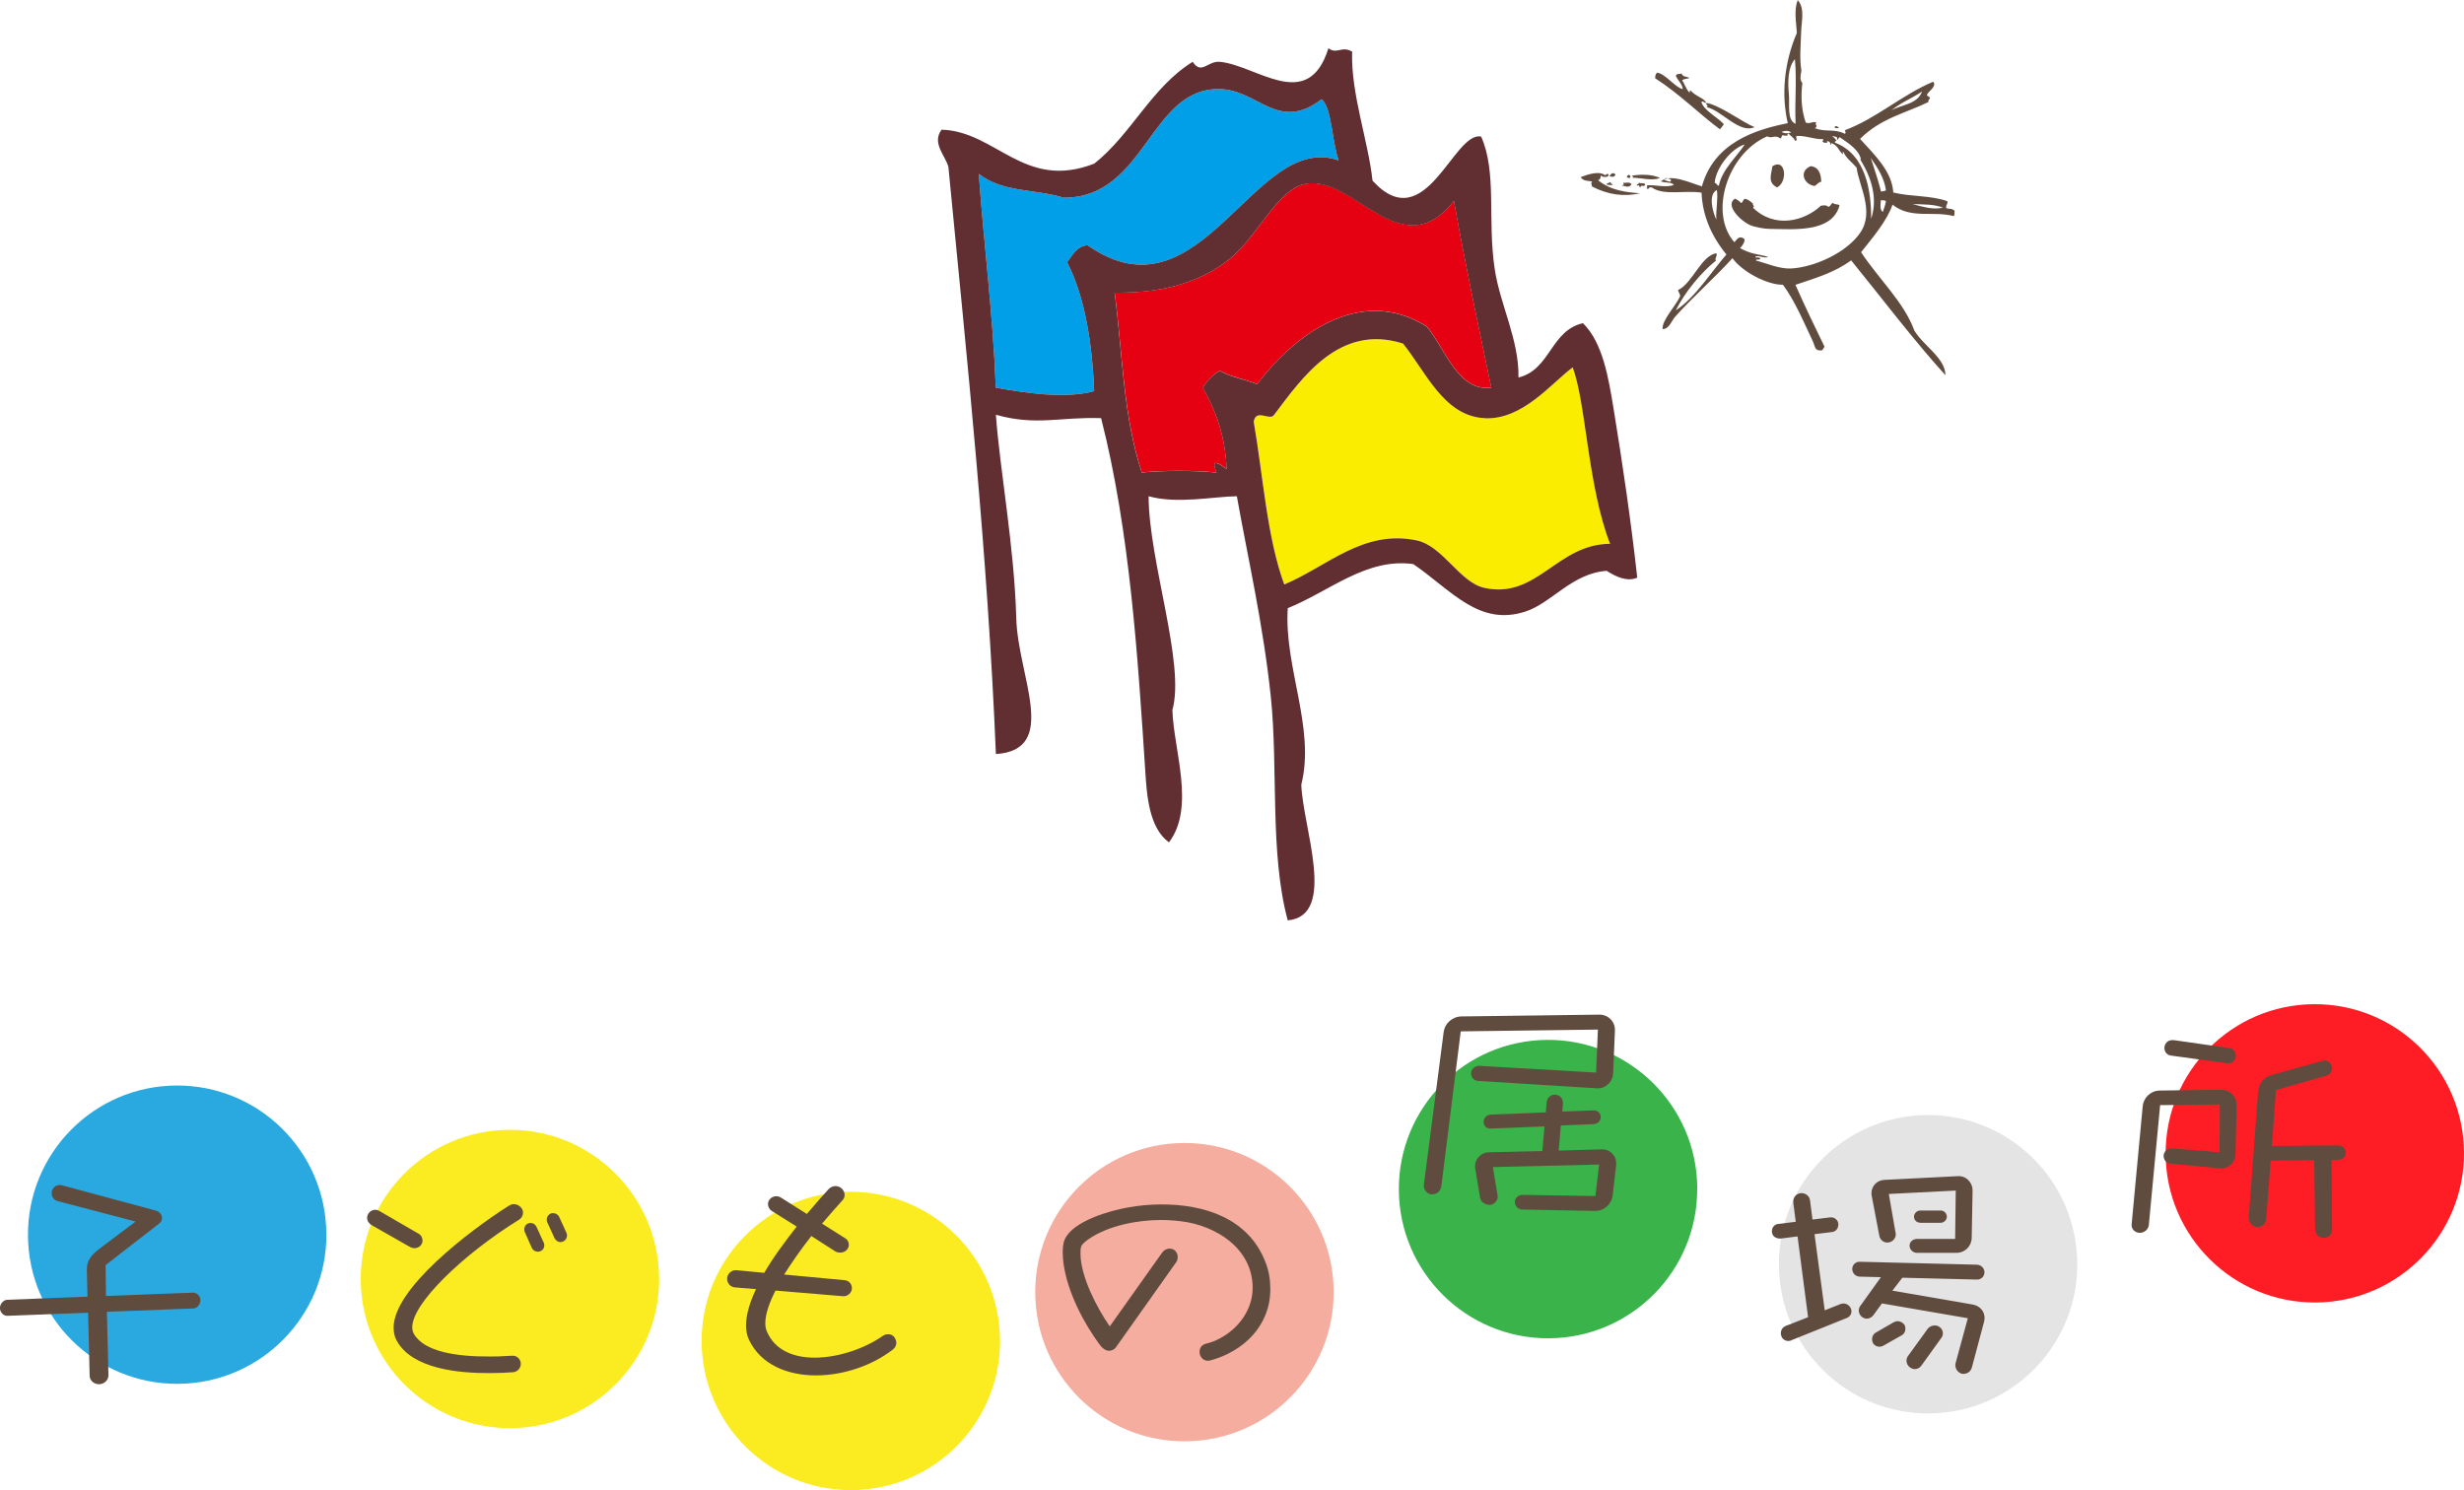 <?xml version="1.0" encoding="UTF-8"?><svg id="_レイヤー_2" xmlns="http://www.w3.org/2000/svg" viewBox="0 0 318.03 192.36"><defs><style>.cls-1{fill:#009fe8;}.cls-1,.cls-2,.cls-3,.cls-4,.cls-5,.cls-6,.cls-7,.cls-8,.cls-9,.cls-10,.cls-11{fill-rule:evenodd;}.cls-12,.cls-5{fill:#604c3f;}.cls-2{fill:#ff1d25;}.cls-3{fill:#612f32;}.cls-4{fill:#faed00;}.cls-6{fill:#f4ad9e;}.cls-7{fill:#e50012;}.cls-8{fill:#39b34a;}.cls-9{fill:#29a9e0;}.cls-10{fill:#e4e4e4;}.cls-11{fill:#faec21;}</style></defs><g id="_レイヤー_1-2"><g><path class="cls-9" d="m42.13,159.26c.07,10.63-8.5,19.31-19.14,19.38-10.63.07-19.31-8.5-19.38-19.13-.07-10.63,8.5-19.31,19.13-19.38,10.64-.07,19.31,8.5,19.38,19.13Z"/><path class="cls-11" d="m85.08,164.98c.07,10.64-8.5,19.31-19.14,19.38-10.63.07-19.31-8.5-19.38-19.13-.07-10.64,8.5-19.31,19.13-19.38,10.64-.07,19.31,8.5,19.38,19.14Z"/><path class="cls-11" d="m129.08,172.98c.07,10.64-8.5,19.31-19.14,19.38-10.63.07-19.31-8.5-19.38-19.13-.07-10.64,8.5-19.31,19.13-19.38,10.64-.07,19.31,8.5,19.38,19.14Z"/><path class="cls-6" d="m172.14,166.68c.07,10.64-8.5,19.31-19.14,19.38-10.64.07-19.31-8.5-19.38-19.13-.07-10.64,8.5-19.31,19.14-19.38,10.63-.07,19.31,8.5,19.38,19.13Z"/><path class="cls-8" d="m219.06,153.38c.07,10.64-8.5,19.31-19.13,19.38-10.63.07-19.31-8.5-19.38-19.14-.07-10.63,8.5-19.31,19.14-19.38,10.63-.07,19.31,8.5,19.38,19.13Z"/><path class="cls-10" d="m268.12,163.08c.07,10.64-8.5,19.31-19.14,19.38-10.63.07-19.31-8.5-19.38-19.14-.07-10.63,8.5-19.31,19.13-19.38,10.64-.07,19.31,8.5,19.38,19.13Z"/><path class="cls-2" d="m318.03,148.76c.07,10.63-8.5,19.31-19.13,19.38-10.64.07-19.31-8.5-19.38-19.13-.07-10.64,8.5-19.31,19.13-19.38,10.64-.07,19.31,8.5,19.38,19.13Z"/><g><path class="cls-12" d="m13.8,169.35l.2,8.19c0,.63-.56,1.14-1.19,1.15-.69,0-1.23-.47-1.24-1.1l-.2-8.13-10.41.4c-.51.03-.96-.47-.97-1.01,0-.45.38-1.02.92-1.06l10.38-.4-.08-3.42c-.04-1.29.62-1.98,1.63-2.77l4.66-3.51-10.07-2.64c-.51-.15-.75-.54-.76-1.02,0-.6.44-1.05,1.04-1.06.09,0,.3.03.48.09l11.93,3.22c.48.12.78.54.79.96,0,.3-.12.51-.38.72l-6.9,5.35.05,3.99,11.19-.43c.54-.03.99.44,1,.95,0,.54-.38,1.05-.92,1.09l-11.16.43Z"/><path class="cls-12" d="m47.93,158.13c-.33-.21-.54-.54-.55-.9,0-.57.47-1.05,1.04-1.06.18,0,.36.06.54.15l5.12,2.97c.27.15.45.51.46.84,0,.57-.47.99-1.04,1-.18,0-.39-.06-.57-.15l-5-2.85Zm2.87,13.3c-.03-5.07,9.73-12.51,14.87-15.78.21-.12.42-.21.63-.21.6,0,1.2.47,1.21,1.1,0,.36-.18.69-.5.9-7.26,4.49-13.82,10.83-13.8,13.89,0,.3.06.57.18.81,1.34,2.42,5.69,2.99,9.77,2.97,1.02,0,1.38,0,2.31-.07.18,0,.54-.03.72-.03.57,0,1.02.47,1.03,1.04,0,.57-.44,1.05-1.01,1.09-.81.07-1.8.1-2.94.11-4.2.03-10.02-.57-12.03-4.12-.3-.51-.43-1.08-.43-1.68Zm16.93-12.41c-.06-.12-.06-.21-.06-.33,0-.48.36-.81.8-.82.33,0,.63.18.78.51l.94,2.06c.06.12.06.21.06.33,0,.48-.38.81-.84.81-.33,0-.63-.18-.78-.51l-.91-2.06Zm2.9-1.25c-.06-.12-.06-.21-.06-.33,0-.45.36-.84.8-.84.33,0,.66.18.81.5l.94,2.06c.06.12.06.21.06.33,0,.48-.38.84-.83.85-.33,0-.63-.21-.78-.51l-.94-2.06Z"/><path class="cls-12" d="m100.1,166.59c-.83,1.62-1.33,3.1-1.32,4.24,0,.39.06.72.19,1.02,1.04,2.48,3.5,3.43,6.26,3.41,3.06-.02,6.5-1.24,8.71-2.81.21-.15.45-.21.69-.21.33,0,.63.12.81.39.15.21.24.45.25.72,0,.3-.15.63-.42.84-2.72,2.12-6.43,3.34-9.88,3.36-3.75.02-7.21-1.39-8.73-4.62-.24-.54-.37-1.14-.37-1.8,0-1.41.49-3.03,1.29-4.72l-2.73-.22c-.6-.06-.99-.53-1-1.13,0-.63.59-1.14,1.19-1.09l3.6.34c1.19-2.05,2.73-4.1,4.19-5.97l-3.22-2.02c-.3-.18-.48-.54-.49-.87,0-.21.06-.39.18-.57.21-.3.54-.45.87-.46.21,0,.45.06.63.18l3.34,2.11c1.07-1.27,2.05-2.38,2.83-3.23.24-.24.54-.36.87-.37.27,0,.54.09.78.3.24.21.39.51.4.84,0,.27-.12.54-.33.75-.86.97-1.76,1.96-2.59,2.96l3.01,1.9c.3.18.45.51.45.81,0,.21-.06.39-.18.57-.21.3-.54.45-.9.46-.21,0-.45-.03-.66-.15l-3.1-1.99c-1.4,1.78-2.56,3.47-3.51,4.97l7.8.73c.57.06.93.47.94,1.04s-.56,1.08-1.13,1.03l-8.73-.73Z"/><path class="cls-12" d="m142.11,173.79c-.33-.39-.64-.87-.94-1.31-1.97-2.9-3.98-7.2-4-10.77,0-.57.02-1.17.26-1.71,1.04-2.38,5.86-3.73,8.16-4.13,1.38-.25,2.79-.38,4.2-.39,5.64-.04,11.38,1.79,13.55,7.47.43,1.08.62,2.25.62,3.42.03,4.74-3.43,8.06-7.68,9.23-.06.03-.3.06-.39.06-.6,0-1.05-.53-1.06-1.1,0-.63.32-.99.89-1.12.63-.15,1.11-.34,1.68-.64,2.45-1.27,4.3-3.75,4.28-6.6-.03-5.04-4.73-8.01-9.26-8.55-.9-.11-1.83-.17-2.73-.16-2.94.02-6.6.73-9.08,2.4-.27.18-.93.67-1.04.97-.12.3-.12.69-.11,1.02.02,2.91,2.14,7.01,3.78,9.34l6.78-9.55c.21-.3.57-.48.93-.49.63,0,1.05.47,1.06,1.1,0,.21-.06.45-.18.63l-7.79,11c-.21.3-.54.45-.9.46-.42,0-.75-.27-1.02-.56Z"/><path class="cls-12" d="m188.54,133.13l-2.51,20.02c-.09.63-.59,1.02-1.22,1.03-.6,0-1.11-.62-1.03-1.25l2.55-19.67c.14-1.17,1.16-2.05,2.33-2.05l17.79-.23c1.14,0,2.04.92,1.99,2.06l-.23,5.52c-.05,1.11-1.01,2.02-2.12,1.93l-15.31-.95c-.54-.03-.9-.44-.91-1.01,0-.54.54-.96,1.07-.94l15.07.87.23-5.55-17.7.23Zm17.38,21.28l.48-4.08-13.71.33.56,3.42c.03.15.06.3.06.39,0,.51-.44,1.05-1.01,1.06-.63,0-1.17-.32-1.27-.95l-.62-3.72c-.03-.15-.03-.21-.03-.3,0-.96.77-1.77,1.76-1.81l6.93-.16.28-3.18-6.96.28c-.48.03-.9-.35-.9-.86,0-.48.35-.9.86-.94l7.17-.29.11-1.32c.03-.45.41-.96,1.04-.97.69,0,1.05.53,1.06,1.01v.12l-.08,1.05,4.05-.15c.48,0,.9.35.91.83,0,.51-.36.9-.86.94l-4.29.18-.28,3.24,5.61-.16c.96-.04,1.8.8,1.81,1.73v.27s-.45,3.93-.45,3.93c-.14,1.17-1.13,2.05-2.3,2.02l-9.39-.18c-.51,0-.93-.44-.94-.98,0-.51.44-.9.98-.91l9.42.15Z"/><path class="cls-12" d="m231.24,173.02c-.18.06-.27.09-.42.09-.48,0-.96-.35-.97-1.01,0-.39.24-.78.62-.93l2.9-1.13-1.36-10.43-2.22.28c-.57,0-1.08-.29-1.09-.92,0-.54.32-.9.8-.97l2.28-.28-.29-2.22c-.03-.18-.03-.36-.03-.42-.03-.45.38-1.05,1.04-1.06.57,0,1.05.38,1.12.92l.32,2.49,2.04-.25c.21-.03.33-.03.39-.03.45,0,.9.38.91.89,0,.48-.27.93-.8,1l-2.28.28,1.32,9.83,2.06-.82c.09-.03.24-.06.36-.06.51,0,1.02.41,1.03,1.01,0,.39-.24.72-.63.87l-7.12,2.86Zm14.29-8.07l-1.28,1.66,10.36,1.79c.93.17,1.54.86,1.54,1.73,0,.15-.03.33-.06.48l-1.58,5.92c-.15.51-.56.81-1.04.82-.12,0-.21,0-.3-.03-.48-.15-.78-.6-.79-1.08,0-.09,0-.18.03-.27l1.58-5.8-11.08-1.91-1.13,1.54c-.21.27-.51.42-.84.43-.21,0-.42-.09-.6-.21-.27-.21-.42-.51-.43-.84,0-.21.06-.39.18-.57l2.68-3.74-2.76-.07c-.54-.03-.93-.47-.94-.98,0-.54.44-.96.98-.94l15.12.38c.54.03.96.44.97.98,0,.54-.44.96-.98.94l-9.63-.24Zm1.9-3.22c-.51,0-.96-.41-.96-.92,0-.54.47-.87.96-.88h4.92s.08-6.24.08-6.24l-8.64.44.84,4.82c.03.12.06.27.06.39,0,.48-.38,1.05-1.1,1.06-.48,0-.93-.35-1.02-.86l-.99-5.18c-.03-.12-.03-.24-.03-.33,0-.93.71-1.68,1.67-1.72l9.48-.48c1.08-.07,1.93.83,1.9,1.91l-.11,6.03c-.02,1.11-.86,1.96-2,1.96h-5.04Zm-4.39,12c-.15.09-.3.12-.45.12-.36,0-.69-.18-.84-.47-.09-.15-.12-.33-.12-.51,0-.33.15-.66.47-.84l2.3-1.33c.18-.09.36-.15.54-.15.33,0,.66.18.87.47.09.15.12.33.12.51,0,.33-.14.66-.47.84l-2.42,1.37Zm4.96,2.55c-.21.3-.51.45-.84.46-.21,0-.45-.09-.63-.21-.3-.21-.45-.54-.46-.87,0-.21.06-.45.21-.63l2.53-3.5c.21-.27.54-.42.9-.43.21,0,.42.06.6.18.3.18.45.51.46.81,0,.21-.06.45-.21.63l-2.56,3.56Zm-.21-18.45c-.42,0-.75-.35-.75-.77,0-.42.36-.78.78-.79h2.7c.42.01.75.37.76.79,0,.42-.36.78-.78.79h-2.7Z"/><path class="cls-12" d="m286.47,148.73l.05-6.15-7.71.08-1.46,15.49c-.06.57-.59.99-1.16,1-.57,0-1.08-.44-1.06-1.01v-.09l1.43-15.25c.11-1.14,1.07-2.02,2.21-2.02l7.95-.11c1.08,0,1.99.89,1.96,1.97l-.14,6.39c-.03.99-.83,1.81-1.82,1.81-.09,0-.21-.03-.3-.03l-6.28-.59c-.51-.06-.87-.47-.88-.98,0-.54.44-1.02.98-1h.09s6.12.5,6.12.5Zm-6.29-12.47c-.48-.06-.81-.48-.82-.96,0-.57.41-1.02.98-1.03h.24s7.21,1.03,7.21,1.03c.48.06.78.48.79.96,0,.63-.47,1.08-1.1,1l-7.3-1Zm13.03,11.68l8.58-.08c.51,0,.96.38.97.92,0,1.08-1.07.97-1.82.97l.06,9c0,.63-.5,1.05-1.1,1.06-.63,0-1.08-.53-1.09-1.13l-.12-8.91-5.61.07-.58,7.59c-.06.57-.56.96-1.1.97-.63,0-1.14-.5-1.15-1.13v-.21s1.19-15.94,1.19-15.94c.08-1.17.59-2.01,1.76-2.35l6.5-1.81c.12-.03.24-.06.36-.06.54,0,.93.5.94,1.01,0,.51-.35.84-.8.97l-6.44,1.84-.52,7.23Z"/></g><g><path class="cls-5" d="m237.39,16.49c-.2.02-.37.14-.61-.05.12-.31.38-.1.61.05Z"/><path class="cls-5" d="m218.04,10.09c-.31.09-.66.05-.93.29.36.49.47,1.05.91,1.52.23.17-.06-.35.22-.19.65.76,1.66.91,1.97,1.53-.16.16-.49-.35-.61-.05.36,1.1,2,1.88,2.9,2.84-.25.36-.35.5-.51.66-2.69-1.99-5.16-4.53-8.36-6.59.02-.23,0-.44.23-.72,1.08.1,2.28,1.86,3.33,2.13-.02-.64-.65-1.13-.89-1.72.17-.39.5-.15.73-.31.24.58.75.31,1.02.62Z"/><path class="cls-5" d="m235.07,23.47c-.34,0-.57.42-.87.54-1.47-.23-2-1.97-.49-2.56,1.11.12,1.33,1.11,1.36,2.01Z"/><path class="cls-5" d="m229.36,24.19c-1.29-.65-.7-1.75-.6-2.73,1.78-1.12,1.99,2.09.6,2.73Z"/><path class="cls-5" d="m223.96,25.64c.31.17.58.35.74.55.24.05.31-.56.54-.53.43.1.68.34,1.02.62-.12.21.29.29,0,.53,2.81,2.76,6.67,1.72,8.77-.26.31,0,.58-.17.98.16.33-.16.25-.33.54-.53.35.32.56.09.88.32-.94,3.61-6.05,3.07-8.96,3.05-.79,0-2.02-.24-2.6-.5-1.33-.61-3.29-2.65-1.9-3.42Z"/><path class="cls-5" d="m212.35,23.85c-.16.36-.52-.11-.65.36-.19-.18-.06-.39-.39-.24-.19-.21.22-.14.24-.39.29.19.68-.09.8.27Z"/><path class="cls-5" d="m210.23,22.56c.45.2.09.67-.27.26.07-.18.18-.17.27-.26Z"/><path class="cls-5" d="m208.5,22.58c-.18.36-.48.22-.76.18.16-.39.61-.59.76-.18Z"/><path class="cls-5" d="m210.59,23.75c-.3.6-.83.26-1.29.18.43-.12.22,0,.24-.39.27.21.57-.17,1.06.21Z"/><path class="cls-5" d="m207.85,23.48c.12.23.04.26.34.32-.21.22-.53,0-.79.06-.14-.26.35-.19.44-.38Z"/><path class="cls-5" d="m219.68,24.01c1.59-5.63,6.93-7.28,11.07-8.11-.83-3.56-.52-7.7,1.17-11.65-.08-1.36-.39-2.96.11-4.24.95,1.05.49,2.7.45,4.04-.05,1.71-.24,3.48.03,5.08-.09.56-.27,1.14.12,1.58-.21,1.79-.12,3.51.44,5.11.53.24.88-.22,1.4,0-.37.18.3.45-.22.72,1.36.57,2.46.02,3.86.73.29-.23-.12-.28.08-.49,3.93-1.46,7.44-4.62,11.33-6.23.51.59-.65,1.29-.75,1.59-.26.26.38.31.33.52-.13.19-.24.37-.21.52-2.97,1.44-6.14,2.08-8.81,4.75,1.94,2.13,4.12,4.21,4.29,6.92,2.32.57,4.81.35,6.96,1.12.16.31-.23.49-.12.9.37.15.66-.03,1.08.34-.05.24.03.44-.1.69-2.7-.72-5.53.42-7.92-1.48-.72,2.1-2.56,4.25-4.06,6.14,2.23,3.38,5.57,6.49,6.87,10.1,1.16,1.97,4,3.53,4.02,5.78-4.2-4.64-8.17-9.91-12.17-14.83-2.25,1.65-4.74,2.31-7.19,3.16,1.18,2.68,2.46,5.33,3.75,7.98-.1.15-.19.31-.29.47-1.02.13-.88-.45-1.22-1.17-.98-2.06-2.27-5.17-3.85-7.29-2.01.02-5.21-1.63-6.52-3.43-2.25,2.49-5.06,4.95-7.39,7.55-.46.51-.78,1.61-1.62,1.6-.14-1.12,1.72-3.01,2.25-4.23.04-.3-.23-.52-.26-.81,1.83-.84,2.98-4.43,4.93-4.75.23.26-.27.69-.04.95-1.88,1.51-3.95,3.98-5.19,6.42,2.39-1.5,4.71-5.12,6.54-7.21-1.99-2.44-3.09-5.09-3.21-7.98-2.15-.34-4.88.41-6.38-.65-.45-.21-.32.3-.71.11.08-.15.11-.3.03-.41,1.13-.1,2.4.35,3.47-.04-.19-.42-1.09-.23-1.65-.47,1.22-1.08,3.91.26,5.31.65Zm-4.08-.55c.07-.11.07-.19.06-.28-.31-.1-.67-.38-.87.01.29.18.54.23.8.27Zm28.52-9.22c1.26-.71,3.38-.77,3.96-2.43-1.3.89-2.69,1.4-3.96,2.43Zm-13.23-2.13c.13,1.36-.29,3.41.87,3.87-.13-2.76.17-5.62-.09-8.34-1.01,1.12-.89,3.35-.78,4.47Zm6.19,5.92c.28-.37-.45-.51-.63-.38.32.03.32.25.58.46-.12.22-.23.08-.19.31,4,1.49,4.69,6.29,4.67,9.83,1.01-3.03-.26-6.14-2.01-8.54.28.31.4.66.7.97-.13-1.17-1.4-2.07-2.72-2.95-.17-.03-.22.38-.39.3Zm5.71,6.7c.22-.02.43-.07.63-.15-.19-1.51-1.02-2.87-1.96-4.2.46,1.45.97,2.89,1.33,4.36Zm4.07,1.62c1.35.35,2.73.77,3.92.45-1.12-.45-2.68-.41-3.92-.45Zm-15.69-9.22c-.24-.33-.89-.26-1.23-.1.46.25.85.17,1.23.1Zm-4.64,16.11c.23.02.43-.08.69.1-.14.35-.45,0-.6.28,1.44.39,3.05,1.11,4.54,1.04,3.03-.15,7.24-2.07,8.97-4.66,1.83-2.75-.21-6.04-.5-8.37-.42-.52-1.41-1.25-1.69-2-.29-.15.15.38-.14.23-.53-.45-.51-1.03-1.41-1.39-.11.12,0,.27-.14.23.06-.26-.21-.59-.5-.41.34.18-.29.21-.46.04-.21-.08.26-.33-.09-.38-.92.08-2.19-.48-3.31-.4-.19.26.22.54-.18.64-.31-.57-.63-.64-.91-.99-.09.13-.13.26-.11.37-.22-.16-.35.03-.57-.13-.27.1-.08.39-.36.42-.66-.52-1.05.09-1.67-.26-5.15,2.23-7.55,9.93-4.23,13.67.36-.46.71-.92,1.31-.39.03.39-.27.85-.59,1.15,1.52.82,2.1.7,3.62,1.13-.44.3-1.48-.39-1.66.07Zm16.25-7.44c-.07.52-.17,1.36.24,1.55.16-.46.33-.93.4-1.37-.26-.23-.4-.02-.65-.18Zm-21.47-2.2c.31.04.35.48.55.34.4-2.05,2.36-3.76,3.33-5.29-1.67.47-3.72,2.98-3.88,4.96Zm.22,4.76c-.09-1.25.25-2.6.07-3.83-1.15.54-.56,2.81-.07,3.83Z"/><path class="cls-5" d="m211.69,24.95c-2.04.47-4.11.22-6.24-.89.07-.22-.2-.35.05-.62-.45-.13-1.14,0-1.48-.58.92-.35,2.43-.85,3.15-.23.07-.01.34-.38.46-.04,0,.32-.85.35-.99.04-.1.35-.03.51-.38.63,1.68,1.36,3.66,1.56,5.43,1.69Z"/><path class="cls-5" d="m226.46,16.41c-1.96.9-4.22-2.14-6.18-2.58.36-.27-.25-.3,0-.54,1.78.32,4.73,2.58,6.18,3.11Z"/><path class="cls-5" d="m214.28,22.98c-1.11.39-2.41-.02-3.63-.05.2-.07.18-.13-.06-.25,1.12-.17,2.61-.23,3.69.31Z"/></g><g><path class="cls-1" d="m170.58,12.81c1.32,1.08,1.28,5.19,2.19,7.89-10.94-3.83-17.7,21.29-32.41,10.95-1.45.16-1.9,1.31-2.63,2.19,2.27,4.44,3.22,10.21,3.5,16.65-3.88,1.06-9.1.18-12.7-.44-.36-9.44-1.59-18.92-2.19-27.6,3.12,2.42,7.25,1.93,10.95,3.07,10.61.03,11.08-14.23,20.15-14.02,4.98.12,7.52,5.62,13.14,1.31Z"/><path class="cls-7" d="m187.67,25.95c1.45,8.19,3.16,16.12,4.82,24.09-4.32.54-5.95-5.05-8.32-7.89-8.77-5.52-17.37,1.37-21.9,7.45-1.54-.65-3.46-.93-4.82-1.75-.91.54-1.65,1.27-2.19,2.19,1.62,2.9,2.89,6.16,3.07,10.51-.92-.69-2.12-1.52-1.31.44-3.09-.29-6.89-.26-9.64,0-2.45-7.45-2.49-15.62-3.51-23.22,6.93.11,11.63-1.74,14.89-4.38,3.61-2.93,6.06-8.85,9.64-9.64,6.28-1.38,12.36,10.87,19.27,2.19Z"/><path class="cls-4" d="m203,47.42c1.75,4.76,1.92,15.29,4.82,22.78-6.88.05-9.39,7.17-16.21,5.69-3.2-.69-5.35-5.42-8.76-6.13-6.94-1.44-11.6,3.42-17.08,5.69-2.23-6.09-2.72-13.93-3.94-21.02.31-1.75,2.06-.03,2.63-.88,3.61-4.77,8.42-11.82,16.64-9.2,2.91,3.58,5.25,9.37,10.51,9.63,4.91.25,8.61-4.5,11.39-6.57Z"/><path class="cls-3" d="m174.52,6.68c-.18,5.4,2.1,11.57,2.63,16.64,6.86,7.52,10.45-6.44,14.02-5.69,2.06,4.59.79,10.67,1.75,17.08.69,4.64,3.16,9.14,3.07,14.02,4.12-.99,4.15-6.07,8.32-7.01,2.56,2.5,3.3,7.07,3.94,10.95,1.17,7.14,2.27,14.64,3.07,21.9-1.3.57-2.78-.13-3.94-.88-4.48.3-7.1,4.16-10.51,5.26-5.99,1.93-9.52-2.73-14.45-6.13-6.03-.85-10.78,3.49-16.21,5.69-.49,7.68,3.58,15.42,1.75,22.78.17,5.46,4.69,16.93-1.75,17.52-2.35-8.68-1.22-19.72-2.19-28.91-.98-9.28-2.92-17.69-4.38-25.84-3.07.04-7.68,1.03-11.39,0,.02,8.4,4.76,21.62,3.07,27.6.16,5.18,2.99,12.55-.44,17.08-2.58-1.87-2.86-6.09-3.06-9.2-.94-14.36-1.96-30.93-5.7-45.56-5.28-.19-8.38,1.03-13.58-.44.52,7.21,2.38,17.01,2.63,26.28.2,7.46,5.63,16.98-2.63,17.52-1.06-25.77-3.68-50.48-6.13-75.78-.36-1.45-2.19-3.08-.88-4.82,7.06.21,10.66,7.9,19.71,4.38,4.81-3.81,7.38-9.85,12.7-13.14,1.14,1.73,1.93-.14,3.5,0,4.75.44,11.39,6.68,14.02-1.75,1.1.83,1.72-.36,3.07.44Zm-17.08,4.82c-9.07-.21-9.54,14.05-20.15,14.02-3.71-1.14-7.84-.65-10.95-3.07.6,8.68,1.83,18.15,2.19,27.6,3.6.62,8.83,1.5,12.7.44-.28-6.44-1.23-12.2-3.5-16.65.73-.88,1.17-2.03,2.63-2.19,14.71,10.34,21.47-14.78,32.41-10.95-.91-2.69-.87-6.8-2.19-7.89-5.62,4.31-8.16-1.2-13.14-1.31Zm10.95,12.26c-3.58.79-6.02,6.71-9.64,9.64-3.26,2.64-7.97,4.49-14.89,4.38,1.02,7.59,1.05,15.77,3.51,23.22,2.75-.26,6.55-.29,9.64,0-.81-1.96.39-1.13,1.31-.44-.17-4.35-1.44-7.61-3.07-10.51.54-.92,1.27-1.65,2.19-2.19,1.36.83,3.28,1.1,4.82,1.75,4.53-6.07,13.13-12.97,21.9-7.45,2.37,2.83,4,8.43,8.32,7.89-1.66-7.98-3.37-15.91-4.82-24.09-6.91,8.68-13-3.57-19.27-2.19Zm23.21,30.22c-5.26-.26-7.6-6.05-10.51-9.63-8.22-2.62-13.03,4.43-16.64,9.2-.57.85-2.32-.88-2.63.88,1.22,7.1,1.71,14.93,3.94,21.02,5.48-2.27,10.15-7.14,17.08-5.69,3.41.71,5.56,5.44,8.76,6.13,6.82,1.48,9.33-5.65,16.21-5.69-2.9-7.49-3.07-18.02-4.82-22.78-2.78,2.07-6.48,6.82-11.39,6.57Z"/></g></g></g></svg>